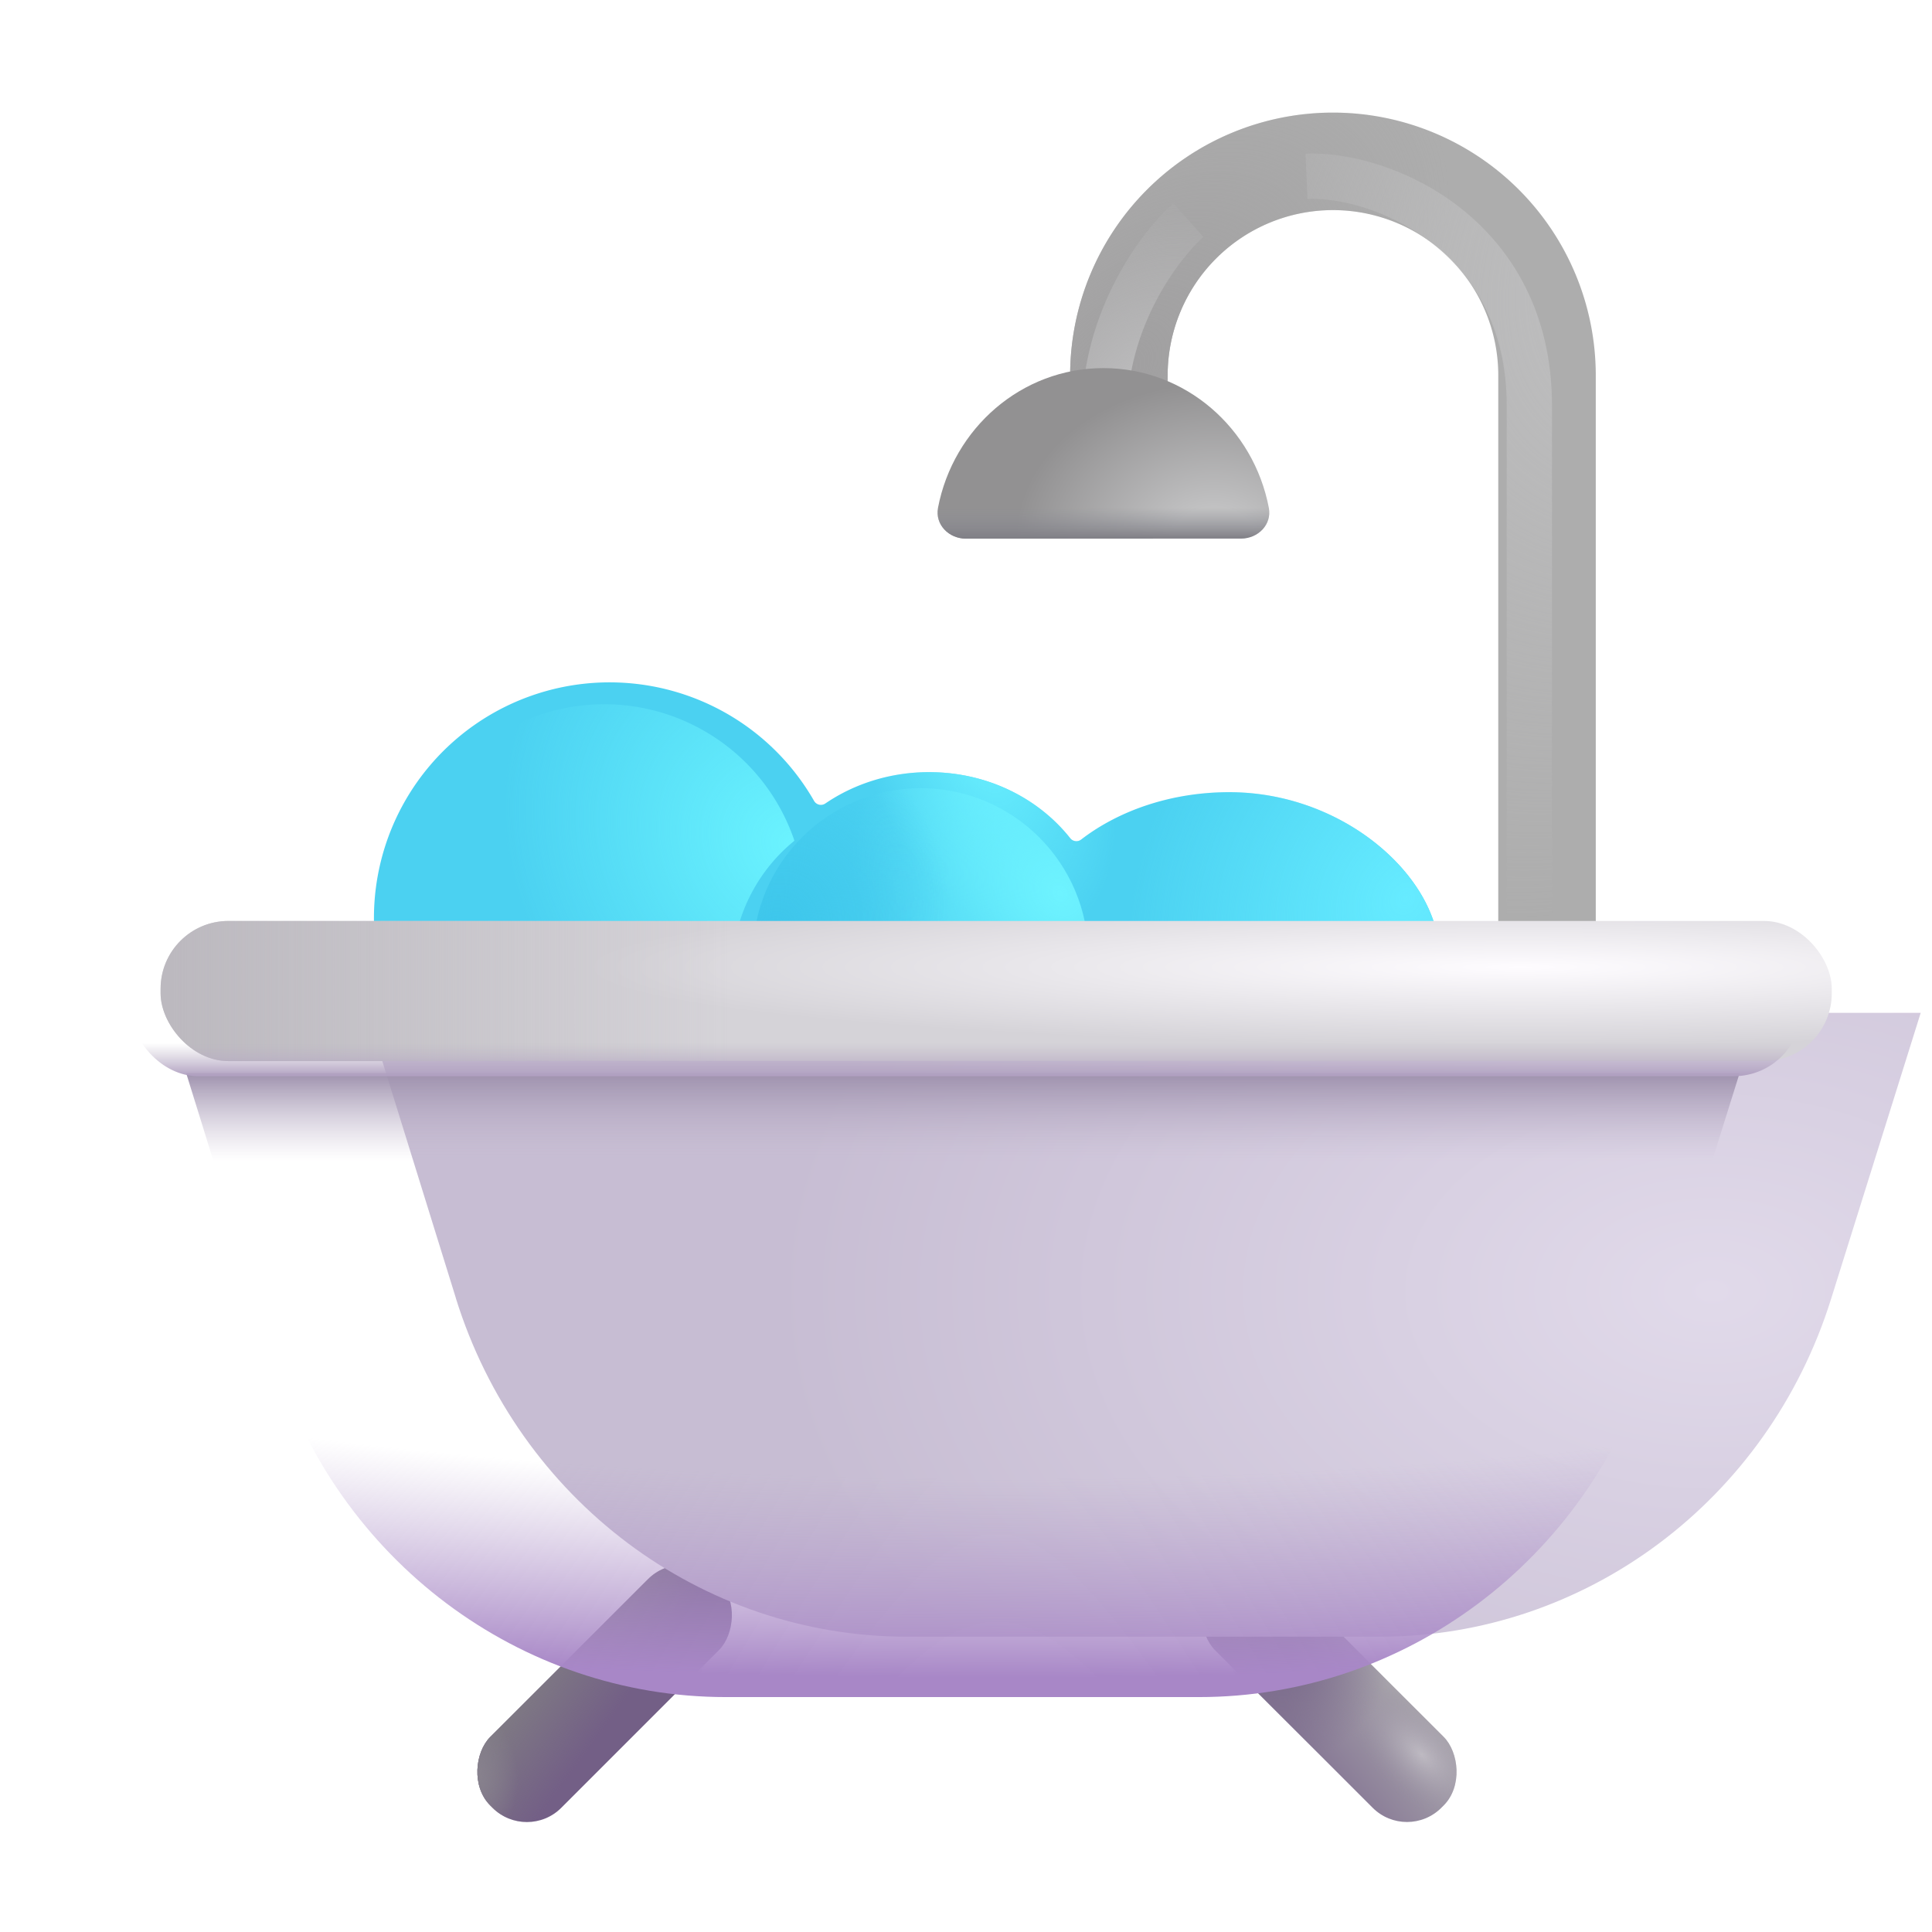 <svg xmlns="http://www.w3.org/2000/svg" fill="none" viewBox="0 0 32 32"><g filter="url(#svg-e7023073-999a-4618-a7d7-bf9558773a9f-a)"><path fill="#ADADAD" d="M24.316 6.468v11.04h1.615V6.468a4.353 4.353 0 0 0-8.706 0v1.04h1.615v-1.04a2.738 2.738 0 1 1 5.476 0"/><path fill="url(#svg-183d5a13-8194-487e-9cad-145a3a96970d-b)" d="M24.316 6.468v11.04h1.615V6.468a4.353 4.353 0 0 0-8.706 0v1.04h1.615v-1.04a2.738 2.738 0 1 1 5.476 0"/></g><g filter="url(#svg-300231fa-675a-4abb-936d-692419068d34-c)"><path fill="#4BD1F1" d="M9.846 19.108a3.9 3.9 0 0 0 3.28-1.788 3.02 3.02 0 0 0 2.01.746c.8 0 1.524-.297 2.046-.777.62.746 1.7 1.241 2.928 1.241 1.923 0 3.482-1.21 3.482-2.704 0-1.275-1.56-2.705-3.482-2.705-.957 0-1.824.3-2.453.785a.13.13 0 0 1-.18-.022c-.525-.663-1.377-1.095-2.34-1.095-.644 0-1.239.193-1.718.52a.13.13 0 0 1-.185-.043 3.903 3.903 0 1 0-3.388 5.842"/><path fill="url(#svg-abd9c7eb-28be-42ed-bdc6-34324de16e5a-d)" d="M9.846 19.108a3.9 3.9 0 0 0 3.28-1.788 3.02 3.02 0 0 0 2.01.746c.8 0 1.524-.297 2.046-.777.62.746 1.7 1.241 2.928 1.241 1.923 0 3.482-1.21 3.482-2.704 0-1.275-1.56-2.705-3.482-2.705-.957 0-1.824.3-2.453.785a.13.13 0 0 1-.18-.022c-.525-.663-1.377-1.095-2.34-1.095-.644 0-1.239.193-1.718.52a.13.13 0 0 1-.185-.043 3.903 3.903 0 1 0-3.388 5.842"/><path fill="url(#svg-9af5fc32-67a6-4454-9318-f326520c75e0-e)" d="M9.846 19.108a3.9 3.9 0 0 0 3.28-1.788 3.02 3.02 0 0 0 2.01.746c.8 0 1.524-.297 2.046-.777.62.746 1.7 1.241 2.928 1.241 1.923 0 3.482-1.21 3.482-2.704 0-1.275-1.56-2.705-3.482-2.705-.957 0-1.824.3-2.453.785a.13.13 0 0 1-.18-.022c-.525-.663-1.377-1.095-2.34-1.095-.644 0-1.239.193-1.718.52a.13.13 0 0 1-.185-.043 3.903 3.903 0 1 0-3.388 5.842"/></g><g filter="url(#svg-2457edf1-a4d6-4f50-a710-16dee0620ac4-f)"><circle cx="15.248" cy="15.833" r="2.778" fill="url(#svg-ad789af1-c5e2-4f89-9962-cd9a9c069166-g)"/><circle cx="15.248" cy="15.833" r="2.778" fill="url(#svg-e888ac75-23c6-4235-836c-27f1ad37e45a-h)"/></g><g filter="url(#svg-9bd6fdb9-029c-411a-914e-e2c4248d6d99-i)"><path fill="url(#svg-bda27ce4-3059-40fa-a6fd-f28cbb1f87d1-j)" d="M13.158 13.925a2.8 2.8 0 0 0-1.026 1.974c-.037.502.06.983.26 1.408a3.325 3.325 0 1 1 .766-3.382"/></g><rect width="1.662" height="5.303" fill="url(#svg-f5786489-69fd-4e13-8541-95ee563dce2e-k)" rx=".804" transform="scale(-1 1)rotate(45 -41.25 -12.23)"/><rect width="1.662" height="5.303" fill="url(#svg-2f39123d-9e52-4b28-9329-d22dfe3288f8-l)" rx=".804" transform="scale(-1 1)rotate(45 -41.25 -12.23)"/><rect width="1.662" height="5.303" fill="url(#svg-2fd44b11-faff-4857-bda3-f95220a6a008-m)" rx=".804" transform="scale(-1 1)rotate(45 -41.25 -12.23)"/><rect width="1.662" height="5.303" x="11.302" y="25.587" fill="#735F86" rx=".804" transform="rotate(45 11.302 25.587)"/><rect width="1.662" height="5.303" x="11.302" y="25.587" fill="url(#svg-3c145a92-29a4-4d88-b485-4ca1bc6aead0-n)" rx=".804" transform="rotate(45 11.302 25.587)"/><rect width="1.662" height="5.303" x="11.302" y="25.587" fill="url(#svg-a2687916-1bbd-49a8-883a-2553bea89bf3-o)" rx=".804" transform="rotate(45 11.302 25.587)"/><g filter="url(#svg-39f6220d-c948-4b71-8121-a0074f77d51a-p)"><path fill="url(#svg-54f9bb7a-03f0-4c65-a90b-6ece42092f17-q)" d="m4.55 22.498-1.466-4.722h25.729l-1.486 4.743c-1.044 3.332-4.062 5.59-7.469 5.59h-7.834c-3.415 0-6.437-2.269-7.475-5.611"/></g><path fill="url(#svg-771641e7-9a86-4e45-accb-4891a1d9d73d-r)" d="m4.55 22.498-1.466-4.722h25.729l-1.486 4.743c-1.044 3.332-4.062 5.59-7.469 5.59h-7.834c-3.415 0-6.437-2.269-7.475-5.611"/><path fill="url(#svg-e67a4f34-f0a9-48dd-857a-b284966a3bf5-s)" d="m4.55 22.498-1.466-4.722h25.729l-1.486 4.743c-1.044 3.332-4.062 5.59-7.469 5.59h-7.834c-3.415 0-6.437-2.269-7.475-5.611"/><g filter="url(#svg-8e42a7fb-4dbc-4955-89fb-81566996b500-t)"><rect width="27.68" height="2.321" x="2.16" y="15.504" fill="url(#svg-8ba1e1e7-57c7-4660-9df9-167d40dfbf51-u)" rx="1.123"/><rect width="27.68" height="2.321" x="2.16" y="15.504" fill="url(#svg-e2336e85-b462-419d-9f9a-fe41632132f3-v)" rx="1.123"/></g><rect width="27.68" height="2.321" x="2.16" y="15.504" fill="url(#svg-1624370f-ddb6-44a3-b2a0-354e11996ec2-w)" rx="1.123"/><g filter="url(#svg-5c0cb596-18ed-4d00-b4d9-f6a375a3c599-x)"><path stroke="url(#svg-97572409-eccb-4f95-b3e8-8f338ac8093d-y)" stroke-width=".75" d="M21.64 2.92c1.231-.053 3.691.949 3.691 3.8v9.463"/></g><g filter="url(#svg-318aa568-9d7b-412e-8062-646d98cd69d3-z)"><path stroke="url(#svg-3e34f17e-8f58-4a67-ae2b-4b45e1e33652-A)" stroke-width=".75" d="M19.682 3.645c-.462.41-1.388 1.627-1.388 3.217"/></g><path fill="url(#svg-4d3eb926-7144-4765-91d6-6adcee5f2ffa-B)" d="M20.556 8.92c.281 0 .513-.232.46-.509-.252-1.319-1.382-2.314-2.74-2.314-1.357 0-2.487.995-2.74 2.314-.052.277.18.51.461.51z"/><path fill="url(#svg-8355cb64-d372-459d-ac83-84904ed55f01-C)" d="M20.556 8.92c.281 0 .513-.232.46-.509-.252-1.319-1.382-2.314-2.74-2.314-1.357 0-2.487.995-2.74 2.314-.052.277.18.51.461.51z"/><defs><radialGradient id="svg-183d5a13-8194-487e-9cad-145a3a96970d-b" cx="0" cy="0" r="1" gradientTransform="matrix(4.826 -4.889 2.765 2.729 17.95 6.5)" gradientUnits="userSpaceOnUse"><stop stop-color="#A09FA0"/><stop offset="1" stop-color="#A09FA0" stop-opacity="0"/></radialGradient><radialGradient id="svg-abd9c7eb-28be-42ed-bdc6-34324de16e5a-d" cx="0" cy="0" r="1" gradientTransform="matrix(-3.827 -2.122 2.554 -4.606 23.033 14.902)" gradientUnits="userSpaceOnUse"><stop stop-color="#66EBFF"/><stop offset="1" stop-color="#66EBFF" stop-opacity="0"/></radialGradient><radialGradient id="svg-9af5fc32-67a6-4454-9318-f326520c75e0-e" cx="0" cy="0" r="1" gradientTransform="rotate(67.964 -1.131 18.048)scale(3.434 1.943)" gradientUnits="userSpaceOnUse"><stop stop-color="#6AF0FF"/><stop offset="1" stop-color="#6AF0FF" stop-opacity="0"/></radialGradient><radialGradient id="svg-ad789af1-c5e2-4f89-9962-cd9a9c069166-g" cx="0" cy="0" r="1" gradientTransform="rotate(-126.561 12.5 2.98)scale(3.868 3.172)" gradientUnits="userSpaceOnUse"><stop stop-color="#6EF3FF"/><stop offset="1" stop-color="#6EF3FF" stop-opacity="0"/></radialGradient><radialGradient id="svg-e888ac75-23c6-4235-836c-27f1ad37e45a-h" cx="0" cy="0" r="1" gradientTransform="rotate(-60.751 19.578 -3.214)scale(3.257 2.788)" gradientUnits="userSpaceOnUse"><stop stop-color="#3DC6EB"/><stop offset="1" stop-color="#3DC6EB" stop-opacity="0"/></radialGradient><radialGradient id="svg-bda27ce4-3059-40fa-a6fd-f28cbb1f87d1-j" cx="0" cy="0" r="1" gradientTransform="matrix(-3.827 -3.366 2.936 -3.338 13.153 13.993)" gradientUnits="userSpaceOnUse"><stop stop-color="#6BF3FF"/><stop offset="1" stop-color="#6BF3FF" stop-opacity="0"/></radialGradient><radialGradient id="svg-2f39123d-9e52-4b28-9329-d22dfe3288f8-l" cx="0" cy="0" r="1" gradientTransform="rotate(79.16 -.583 1.488)scale(1.639 1.785)" gradientUnits="userSpaceOnUse"><stop stop-color="#7A6A8B"/><stop offset="1" stop-color="#7A6A8B" stop-opacity="0"/></radialGradient><radialGradient id="svg-2fd44b11-faff-4857-bda3-f95220a6a008-m" cx="0" cy="0" r="1" gradientTransform="rotate(-89.442 2.48 1.993)scale(1.447 .752)" gradientUnits="userSpaceOnUse"><stop stop-color="#BEBAC2"/><stop offset="1" stop-color="#968DA0" stop-opacity="0"/></radialGradient><radialGradient id="svg-a2687916-1bbd-49a8-883a-2553bea89bf3-o" cx="0" cy="0" r="1" gradientTransform="rotate(-47.663 40.581 2.226)scale(.695 1.079)" gradientUnits="userSpaceOnUse"><stop stop-color="#88828E"/><stop offset="1" stop-color="#88828E" stop-opacity="0"/></radialGradient><radialGradient id="svg-54f9bb7a-03f0-4c65-a90b-6ece42092f17-q" cx="0" cy="0" r="1" gradientTransform="rotate(-179.764 12.74 11.187)scale(15.654 10.008)" gradientUnits="userSpaceOnUse"><stop stop-color="#E1DAEA"/><stop offset="1" stop-color="#C7BDD3"/></radialGradient><radialGradient id="svg-771641e7-9a86-4e45-accb-4891a1d9d73d-r" cx="0" cy="0" r="1" gradientTransform="matrix(0 8.913 -39.386 0 16.506 19.391)" gradientUnits="userSpaceOnUse"><stop offset=".572" stop-color="#B49DCA" stop-opacity="0"/><stop offset=".941" stop-color="#A887C7"/></radialGradient><radialGradient id="svg-8ba1e1e7-57c7-4660-9df9-167d40dfbf51-u" cx="0" cy="0" r="1" gradientTransform="matrix(0 1.292 -15.404 0 24.605 16.27)" gradientUnits="userSpaceOnUse"><stop stop-color="#FEFCFF"/><stop offset="1" stop-color="#D5D3D8"/></radialGradient><radialGradient id="svg-97572409-eccb-4f95-b3e8-8f338ac8093d-y" cx="0" cy="0" r="1" gradientTransform="rotate(123.405 13.04 9.524)scale(12.318 8.653)" gradientUnits="userSpaceOnUse"><stop offset=".008" stop-color="#C1C1C2"/><stop offset="1" stop-color="#C1C1C2" stop-opacity="0"/></radialGradient><radialGradient id="svg-3e34f17e-8f58-4a67-ae2b-4b45e1e33652-A" cx="0" cy="0" r="1" gradientTransform="matrix(1.514 -3.564 2.723 1.157 18.988 6.862)" gradientUnits="userSpaceOnUse"><stop offset=".008" stop-color="#C1C1C2"/><stop offset="1" stop-color="#C1C1C2" stop-opacity="0"/></radialGradient><radialGradient id="svg-4d3eb926-7144-4765-91d6-6adcee5f2ffa-B" cx="0" cy="0" r="1" gradientTransform="matrix(-4.577 0 0 -3.592 20.106 8.92)" gradientUnits="userSpaceOnUse"><stop offset=".145" stop-color="#C1C1C2"/><stop offset=".717" stop-color="#929192"/></radialGradient><filter id="svg-e7023073-999a-4618-a7d7-bf9558773a9f-a" width="9.206" height="15.643" x="17.225" y="1.865" color-interpolation-filters="sRGB" filterUnits="userSpaceOnUse"><feFlood flood-opacity="0" result="BackgroundImageFix"/><feBlend in="SourceGraphic" in2="BackgroundImageFix" result="shape"/><feColorMatrix in="SourceAlpha" result="hardAlpha" values="0 0 0 0 0 0 0 0 0 0 0 0 0 0 0 0 0 0 127 0"/><feOffset dx=".5" dy="-.25"/><feGaussianBlur stdDeviation=".375"/><feComposite in2="hardAlpha" k2="-1" k3="1" operator="arithmetic"/><feColorMatrix values="0 0 0 0 0.51 0 0 0 0 0.502 0 0 0 0 0.498 0 0 0 1 0"/><feBlend in2="shape" result="effect1_innerShadow_18_25912"/></filter><filter id="svg-300231fa-675a-4abb-936d-692419068d34-c" width="17.899" height="7.806" x="5.943" y="11.302" color-interpolation-filters="sRGB" filterUnits="userSpaceOnUse"><feFlood flood-opacity="0" result="BackgroundImageFix"/><feBlend in="SourceGraphic" in2="BackgroundImageFix" result="shape"/><feColorMatrix in="SourceAlpha" result="hardAlpha" values="0 0 0 0 0 0 0 0 0 0 0 0 0 0 0 0 0 0 127 0"/><feOffset dx=".25"/><feGaussianBlur stdDeviation=".5"/><feComposite in2="hardAlpha" k2="-1" k3="1" operator="arithmetic"/><feColorMatrix values="0 0 0 0 0.349 0 0 0 0 0.714 0 0 0 0 0.835 0 0 0 1 0"/><feBlend in2="shape" result="effect1_innerShadow_18_25912"/></filter><filter id="svg-2457edf1-a4d6-4f50-a710-16dee0620ac4-f" width="6.556" height="6.556" x="11.97" y="12.555" color-interpolation-filters="sRGB" filterUnits="userSpaceOnUse"><feFlood flood-opacity="0" result="BackgroundImageFix"/><feBlend in="SourceGraphic" in2="BackgroundImageFix" result="shape"/><feGaussianBlur result="effect1_foregroundBlur_18_25912" stdDeviation=".25"/></filter><filter id="svg-9bd6fdb9-029c-411a-914e-e2c4248d6d99-i" width="7.476" height="7.651" x="6.182" y="11.165" color-interpolation-filters="sRGB" filterUnits="userSpaceOnUse"><feFlood flood-opacity="0" result="BackgroundImageFix"/><feBlend in="SourceGraphic" in2="BackgroundImageFix" result="shape"/><feGaussianBlur result="effect1_foregroundBlur_18_25912" stdDeviation=".25"/></filter><filter id="svg-39f6220d-c948-4b71-8121-a0074f77d51a-p" width="28.728" height="11.334" x="3.084" y="16.776" color-interpolation-filters="sRGB" filterUnits="userSpaceOnUse"><feFlood flood-opacity="0" result="BackgroundImageFix"/><feBlend in="SourceGraphic" in2="BackgroundImageFix" result="shape"/><feColorMatrix in="SourceAlpha" result="hardAlpha" values="0 0 0 0 0 0 0 0 0 0 0 0 0 0 0 0 0 0 127 0"/><feOffset dx="3" dy="-1"/><feGaussianBlur stdDeviation="2"/><feComposite in2="hardAlpha" k2="-1" k3="1" operator="arithmetic"/><feColorMatrix values="0 0 0 0 0.678 0 0 0 0 0.655 0 0 0 0 0.71 0 0 0 1 0"/><feBlend in2="shape" result="effect1_innerShadow_18_25912"/></filter><filter id="svg-8e42a7fb-4dbc-4955-89fb-81566996b500-t" width="28.18" height="2.571" x="2.16" y="15.254" color-interpolation-filters="sRGB" filterUnits="userSpaceOnUse"><feFlood flood-opacity="0" result="BackgroundImageFix"/><feBlend in="SourceGraphic" in2="BackgroundImageFix" result="shape"/><feColorMatrix in="SourceAlpha" result="hardAlpha" values="0 0 0 0 0 0 0 0 0 0 0 0 0 0 0 0 0 0 127 0"/><feOffset dx=".5" dy="-.25"/><feGaussianBlur stdDeviation=".5"/><feComposite in2="hardAlpha" k2="-1" k3="1" operator="arithmetic"/><feColorMatrix values="0 0 0 0 0.706 0 0 0 0 0.698 0 0 0 0 0.706 0 0 0 1 0"/><feBlend in2="shape" result="effect1_innerShadow_18_25912"/></filter><filter id="svg-5c0cb596-18ed-4d00-b4d9-f6a375a3c599-x" width="5.082" height="14.641" x="21.125" y="2.042" color-interpolation-filters="sRGB" filterUnits="userSpaceOnUse"><feFlood flood-opacity="0" result="BackgroundImageFix"/><feBlend in="SourceGraphic" in2="BackgroundImageFix" result="shape"/><feGaussianBlur result="effect1_foregroundBlur_18_25912" stdDeviation=".25"/></filter><filter id="svg-318aa568-9d7b-412e-8062-646d98cd69d3-z" width="3.012" height="4.498" x="17.419" y="2.864" color-interpolation-filters="sRGB" filterUnits="userSpaceOnUse"><feFlood flood-opacity="0" result="BackgroundImageFix"/><feBlend in="SourceGraphic" in2="BackgroundImageFix" result="shape"/><feGaussianBlur result="effect1_foregroundBlur_18_25912" stdDeviation=".25"/></filter><linearGradient id="svg-f5786489-69fd-4e13-8541-95ee563dce2e-k" x1="1.696" x2="-.12" y1="3.06" y2="3.277" gradientUnits="userSpaceOnUse"><stop stop-color="#887A96"/><stop offset="1" stop-color="#A9A6AC"/></linearGradient><linearGradient id="svg-3c145a92-29a4-4d88-b485-4ca1bc6aead0-n" x1="10.977" x2="12.575" y1="29.206" y2="28.955" gradientUnits="userSpaceOnUse"><stop stop-color="#807D83"/><stop offset="1" stop-color="#807D83" stop-opacity="0"/></linearGradient><linearGradient id="svg-e67a4f34-f0a9-48dd-857a-b284966a3bf5-s" x1="15.949" x2="15.949" y1="17.776" y2="19.23" gradientUnits="userSpaceOnUse"><stop stop-color="#9E91AD"/><stop offset="1" stop-color="#C6BCD1" stop-opacity="0"/></linearGradient><linearGradient id="svg-e2336e85-b462-419d-9f9a-fe41632132f3-v" x1="2.362" x2="11.558" y1="16.884" y2="16.884" gradientUnits="userSpaceOnUse"><stop stop-color="#BCB9BF"/><stop offset="1" stop-color="#BCB9BF" stop-opacity="0"/></linearGradient><linearGradient id="svg-1624370f-ddb6-44a3-b2a0-354e11996ec2-w" x1="17.336" x2="17.336" y1="17.825" y2="17.272" gradientUnits="userSpaceOnUse"><stop stop-color="#B1A1C2"/><stop offset="1" stop-color="#BBB2C3" stop-opacity="0"/></linearGradient><linearGradient id="svg-8355cb64-d372-459d-ac83-84904ed55f01-C" x1="18.86" x2="18.86" y1="8.92" y2="8.408" gradientUnits="userSpaceOnUse"><stop stop-color="#807F86"/><stop offset="1" stop-color="#8F9198" stop-opacity="0"/></linearGradient></defs></svg>